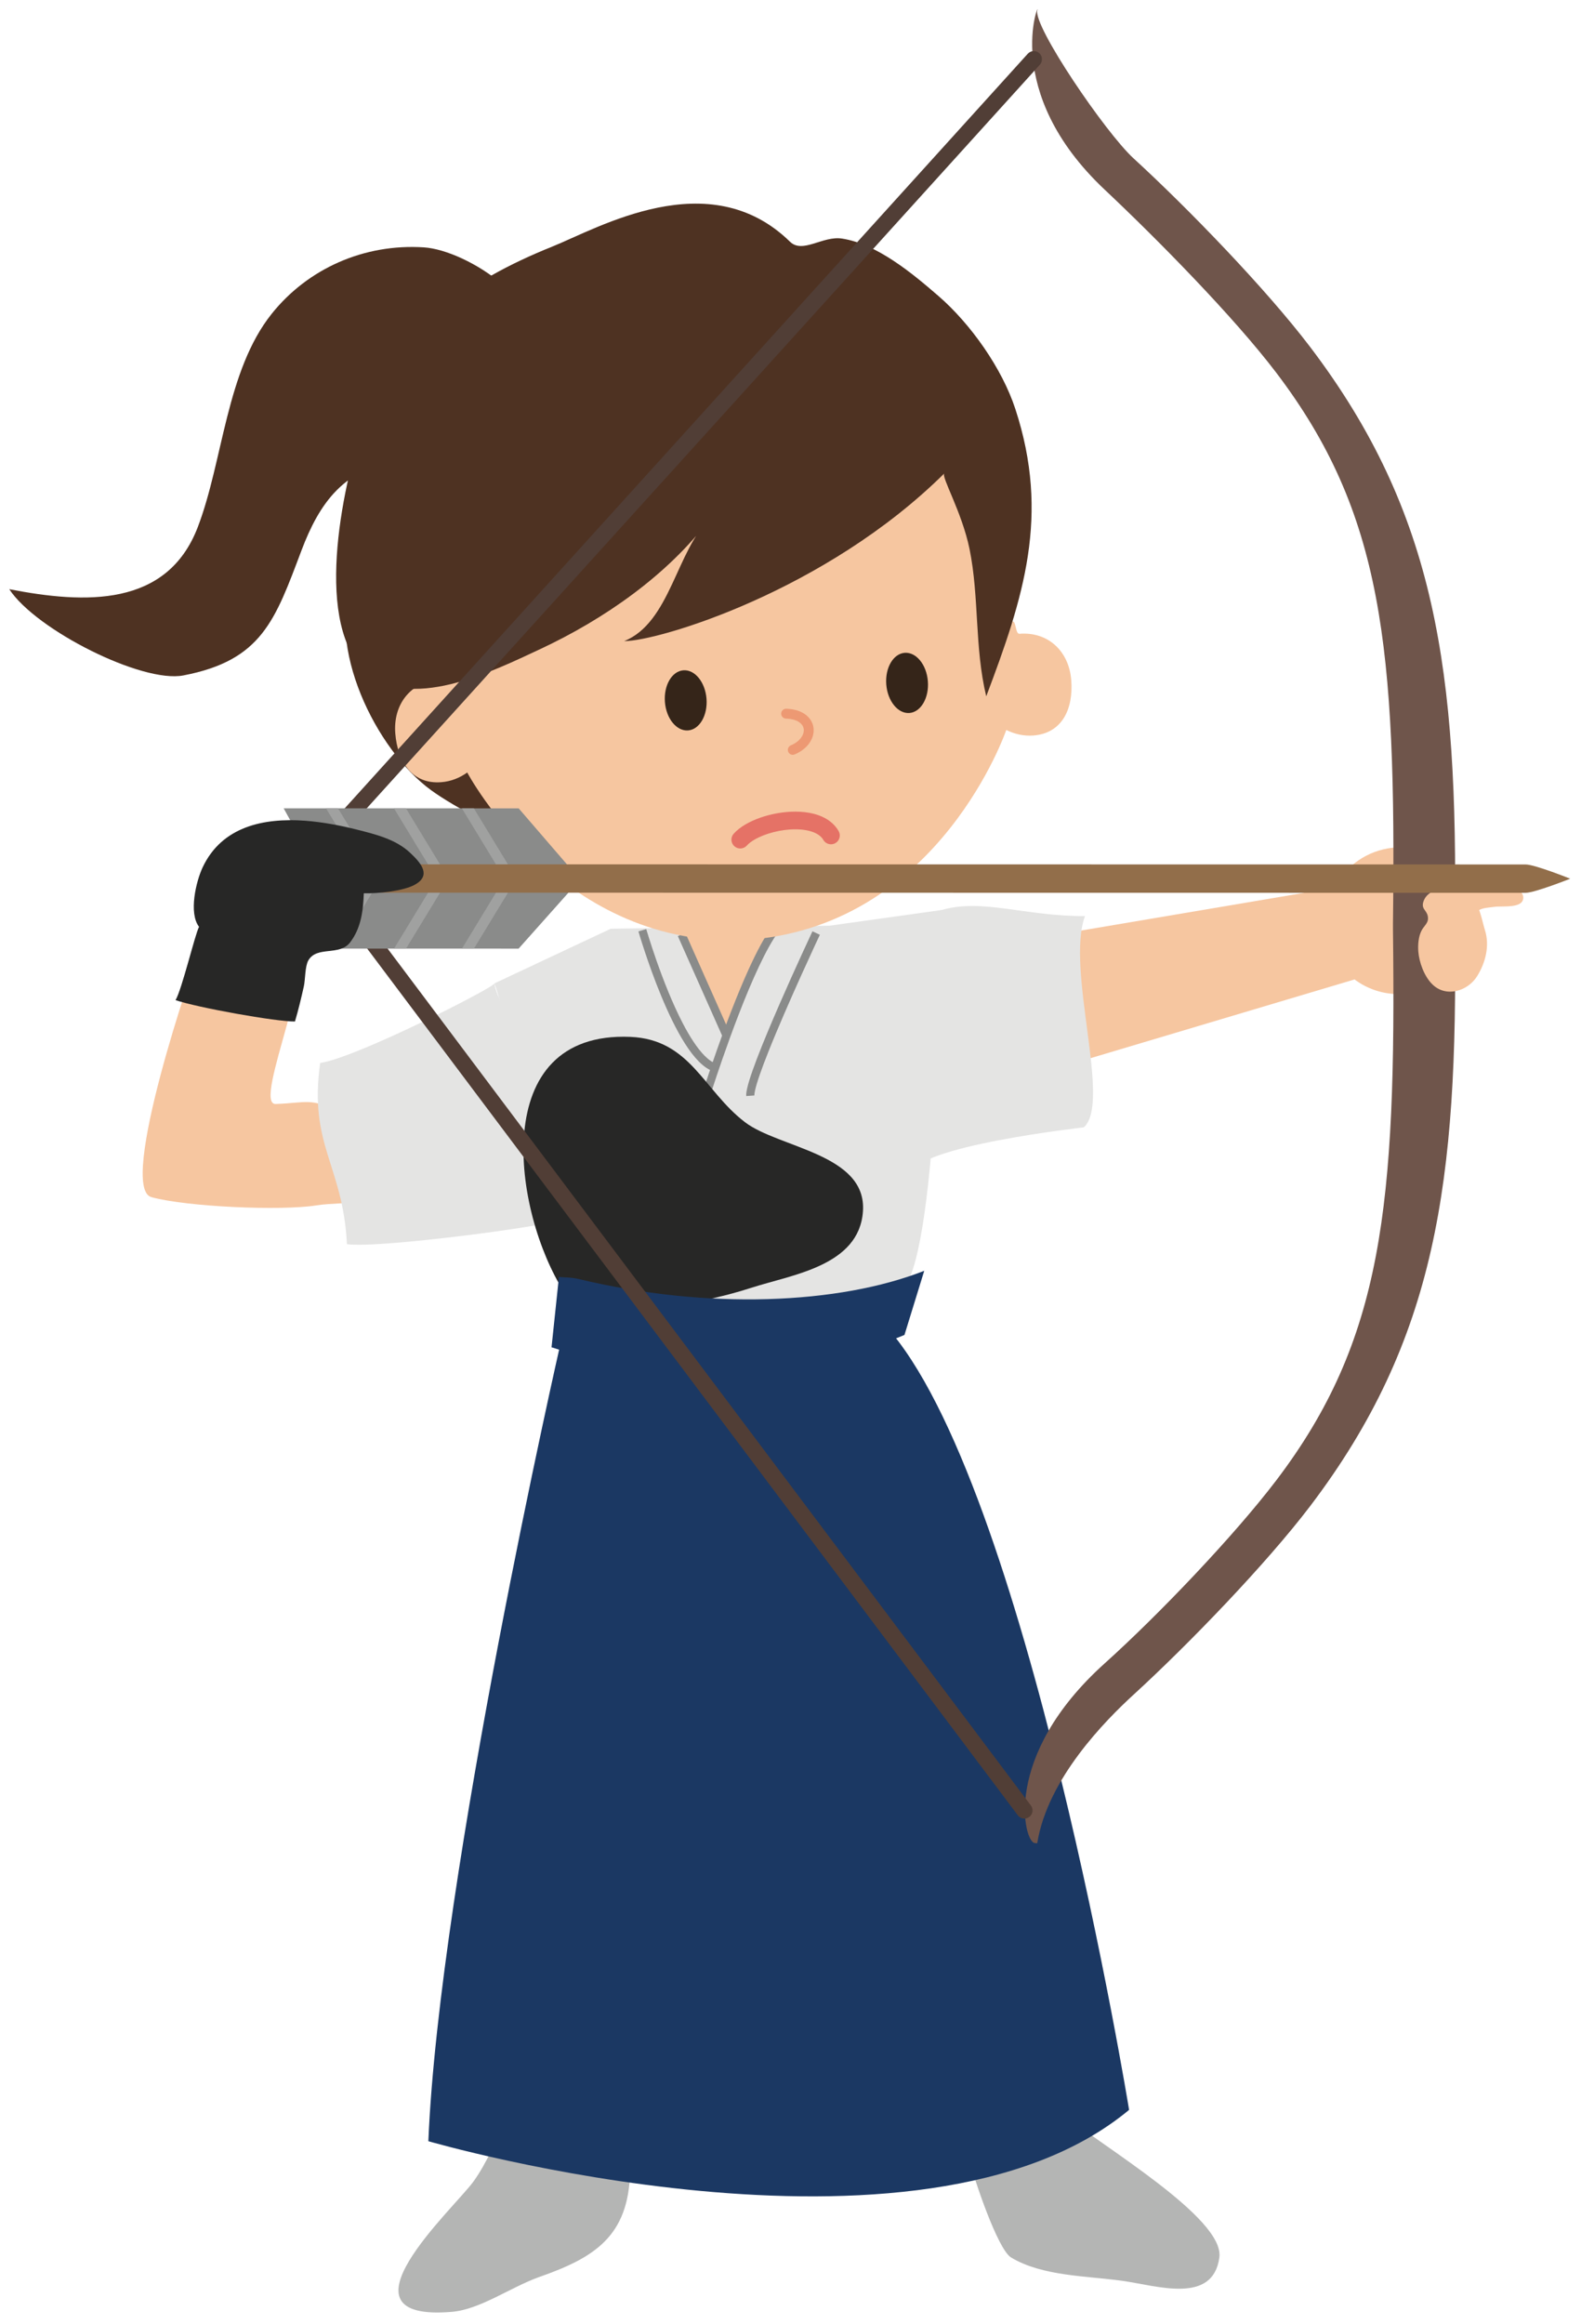 <?xml version="1.0" encoding="UTF-8"?> <svg xmlns="http://www.w3.org/2000/svg" xmlns:xlink="http://www.w3.org/1999/xlink" version="1.1" x="0" y="0" width="392" height="576" viewBox="0, 0, 392, 576"><defs><clipPath id="Clip_1"><path d="M128.603,200.325 L143.828,217.981 L128.583,235.091 L70.312,235.081 L80.068,217.972 L70.332,200.315 L128.603,200.325 z"></path></clipPath></defs><g id="Layer_1"><path d="M362.539,217.298 C364.912,218.519 368.242,218.587 370.966,218.977 C372.773,219.261 377.646,219.847 377.685,222.444 C377.705,225.257 372.373,224.436 370.449,224.739 C369.423,224.895 367.861,224.954 366.933,225.433 C364.316,226.78 365.097,231.897 364.15,234.388 C362.802,237.942 360.371,241.009 357.216,243.128 C348.818,248.851 337.47,246.761 331.835,238.499 C326.21,230.237 328.466,218.899 336.875,213.177 C341.816,209.808 348.261,209.017 353.857,211.165 C356.865,212.327 358.837,214.222 361.152,216.351 C361.552,216.722 362.021,217.034 362.539,217.298" fill="#F6C6A0"></path><path d="M263.085,523.548 C272.851,531.683 303.681,549.632 302.333,559.436 C300.732,571.155 286.884,566.429 278.271,565.227 C269.365,563.987 258.427,564.104 250.683,559.436 C247.324,557.395 241.367,539.515 240.39,535.374 C237.978,525.14 244.414,522.942 252.958,523.548" fill="#B4B5B4"></path><path d="M133.535,564.339 L133.779,564.251 C147.333,559.485 155.82,554.251 156.23,538.265 C156.494,527.688 152.109,518.587 140.371,518.479 C125,518.352 124.511,530.843 117.353,540.667 C112.47,547.376 81.601,575.472 112.05,572.913 C119.013,572.327 126.494,566.888 133.535,564.339" fill="#B4B5B4"></path><path d="M138.925,333.157 C138.925,333.157 108.906,464.847 106.21,530.628 C106.21,530.628 227.988,566.048 279.951,522.864 C279.951,522.864 254.56,367.054 219.57,328.548 L138.925,333.157" fill="#1B3863"></path><path d="M260.185,265.276 L347.06,239.378 L343.242,217.894 L260.185,231.936 L260.185,265.276" fill="#F6C6A0"></path><path d="M225.976,291.106 C225.8,296.106 217.275,276.038 215.527,271.556 C211.474,261.136 221.992,228.86 233.447,225.52 C243.574,222.581 254.228,227.093 269.013,227.024 C264.179,240.179 275.634,273.235 268.74,279.358 C268.652,279.436 226.21,284.065 225.976,291.106" fill="#E4E4E3"></path><path d="M128.144,283.011 C126.992,254.212 122.578,243.704 122.578,243.704 L151.425,230.159 L205.654,229.407 L233.447,225.52 C233.447,225.52 233.027,303.118 224.931,317.962 C217.988,330.677 219.228,325.52 214.492,326.868 C150.673,346.448 142.314,327.532 142.314,327.532 L128.144,283.011" fill="#E4E4E3"></path><path d="M164.316,221.888 L179.98,254.456 L195.283,222.503 L164.316,221.888" fill="#F6C6A0"></path><path d="M176.209,271.137 C176.209,271.135 176.359,270.659 176.639,269.798 C177.617,266.784 180.167,259.101 183.263,251.125 C184.811,247.139 186.496,243.078 188.185,239.5 C189.87,235.923 191.57,232.821 193.094,230.796 L191.475,229.581 C189.566,232.128 187.577,235.922 185.619,240.224 C179.761,253.11 174.286,270.509 174.278,270.529 L176.209,271.137" fill="#8A8B8A"></path><path d="M168.069,231.986 L179.202,257.006 L181.051,256.183 L169.918,231.164" fill="#8A8B8A"></path><path d="M158.295,230.811 C158.301,230.831 160.565,238.675 163.979,246.905 C165.688,251.022 167.681,255.234 169.85,258.64 C170.937,260.343 172.067,261.847 173.252,263.042 C174.438,264.235 175.681,265.136 177.046,265.56 L177.641,263.625 C176.744,263.353 175.728,262.668 174.689,261.617 C172.865,259.784 171,256.881 169.285,253.581 C166.707,248.629 164.437,242.782 162.821,238.186 C162.012,235.887 161.366,233.899 160.922,232.488 C160.7,231.783 160.529,231.221 160.414,230.837 C160.298,230.453 160.24,230.25 160.239,230.249 L158.295,230.811" fill="#8A8B8A"></path><path d="M201.447,230.792 C201.445,230.798 197.359,239.486 193.268,248.864 C191.223,253.554 189.177,258.415 187.636,262.46 C186.865,264.484 186.22,266.303 185.763,267.808 C185.534,268.561 185.352,269.236 185.224,269.827 C185.096,270.421 185.019,270.924 185.017,271.388 L185.025,271.618 L187.044,271.474 L187.041,271.388 C187.04,271.172 187.09,270.767 187.202,270.255 C187.619,268.313 188.844,264.853 190.434,260.852 C192.82,254.837 196.034,247.531 198.648,241.736 C199.956,238.838 201.114,236.316 201.945,234.52 C202.776,232.724 203.277,231.657 203.279,231.654 L201.447,230.793" fill="#8A8B8A"></path><path d="M117.646,156.038 C117.597,163.665 123.203,174.856 125.361,182.483 C127.871,191.302 130.869,198.919 133.896,207.278 C127.724,208.597 112.138,199.651 106.923,195.852 C93.232,185.901 80.458,160.013 87.675,142.981 C95.644,124.261 119.14,137.63 119.121,154.31" fill="#4E3222"></path><path d="M252.763,157.063 C251.728,157.142 251.953,153.733 251.015,154.026 L251.25,157.034 C247.685,111.731 215.839,82.757 174.941,84.817 L174.941,84.808 L174.687,84.827 C174.589,84.827 174.521,84.827 174.433,84.827 L174.433,84.856 C133.71,89.231 106.816,122.845 110.39,168.138 L110.156,165.14 C109.16,165.003 109.941,168.323 108.906,168.401 C101.767,168.968 97.451,174.602 98.007,181.731 C98.574,188.88 102.285,194.407 109.414,193.841 C111.835,193.655 114.013,192.757 115.849,191.438 C115.849,191.438 139.443,236.028 186.103,232.854 L186.103,232.874 L186.357,232.845 C186.455,232.835 186.542,232.835 186.611,232.825 L186.611,232.806 C233.203,228.626 249.501,180.901 249.501,180.901 C251.542,181.907 253.837,182.464 256.25,182.269 C263.359,181.712 266.181,175.657 265.605,168.519 C265.048,161.39 259.873,156.497 252.763,157.063" fill="#F6C6A0"></path><path d="M194.868,178.079 C196.577,178.14 197.71,178.593 198.373,179.132 C199.034,179.679 199.291,180.282 199.3,180.97 C199.3,181.565 199.076,182.246 198.554,182.916 C198.034,183.583 197.219,184.229 196.087,184.707 C195.465,184.969 195.174,185.686 195.436,186.308 C195.698,186.93 196.415,187.221 197.037,186.959 C198.507,186.338 199.671,185.456 200.481,184.419 C201.289,183.384 201.743,182.183 201.744,180.97 C201.753,179.57 201.104,178.185 199.91,177.232 C198.717,176.271 197.046,175.712 194.955,175.637 C194.281,175.613 193.714,176.14 193.69,176.814 C193.666,177.489 194.194,178.055 194.868,178.08" fill="#ED9973"></path><path d="M175.175,173.147 C175.498,177.269 173.447,180.784 170.615,181.009 C167.753,181.233 165.185,178.079 164.863,173.977 C164.541,169.847 166.591,166.341 169.423,166.116 C172.285,165.882 174.843,169.046 175.175,173.147" fill="#352519"></path><path d="M219.746,169.642 C220.078,173.743 222.636,176.907 225.498,176.692 C228.33,176.458 230.39,172.942 230.058,168.821 C229.736,164.7 227.148,161.556 224.306,161.78 C221.464,162.005 219.423,165.52 219.746,169.642" fill="#352519"></path><path d="M240.39,136.048 C238.476,126.77 233.261,118.05 234.15,117.308 C204.648,146.517 163.193,158.909 154.755,158.88 C166.21,154.3 167.734,136.243 176.123,128.44 C165.556,142.542 149.716,153.489 133.896,160.882 C122.47,166.204 100.849,177.034 90.029,165.794 C77.568,152.854 85.41,118.636 90.439,103.977 C98.066,81.829 116.083,69.466 136.894,61.126 C148.271,56.556 175.849,40.325 195.869,59.896 C199.003,62.962 203.984,58.372 208.779,59.124 C217.48,60.462 226.22,67.757 232.675,73.343 C240.664,80.257 248.447,91.272 251.738,101.321 C260.419,127.757 253.779,148.118 244.531,172.561 C241.591,160.315 242.832,148.02 240.39,136.048" fill="#4E3222"></path><path d="M132.236,90.501 C137.871,75.745 115.703,61.995 105.117,61.302 C90.273,60.335 76.318,66.566 67.363,77.767 C56.074,91.907 55.332,114.134 49.052,130.589 C41.435,150.53 21.103,149.671 2.294,146.009 C8.916,156.116 35.224,169.358 45.449,167.386 C64.951,163.665 68.222,153.675 74.765,136.37 C79.091,124.944 85.351,115.413 100.156,114.134 C108.066,113.45 107.48,108.431 114.833,108.782 C123.378,109.202 135.185,101.204 138.662,94.31" fill="#4E3222"></path><path d="M185.18,209.538 C185.581,209.084 186.232,208.563 187.066,208.078 C188.315,207.345 189.963,206.688 191.737,206.233 C193.512,205.776 195.416,205.517 197.183,205.518 C198.896,205.515 200.476,205.765 201.677,206.235 C202.278,206.468 202.784,206.751 203.189,207.07 C203.595,207.389 203.903,207.738 204.139,208.144 C204.746,209.19 206.087,209.546 207.134,208.939 C208.181,208.332 208.537,206.991 207.93,205.944 C207.398,205.025 206.694,204.247 205.894,203.621 C204.692,202.68 203.292,202.07 201.816,201.684 C200.337,201.299 198.773,201.136 197.183,201.135 C194.266,201.138 191.261,201.684 188.581,202.609 C187.241,203.074 185.982,203.635 184.854,204.294 C183.726,204.956 182.723,205.71 181.909,206.62 C181.103,207.523 181.182,208.909 182.085,209.714 C182.989,210.52 184.374,210.441 185.18,209.538" fill="#E57266"></path><path d="M256.582,456.731 C253.935,456.731 248.193,435.315 273.925,412.19 C287.187,400.267 305.917,380.686 316.474,366.819 C342.822,332.122 346.22,298.987 345.38,230.472 L345.38,228.811 C346.22,160.227 342.822,127.112 316.474,92.405 C305.917,78.519 286.914,59.242 273.925,47.025 C247.91,22.562 257.978,-0.3 257.197,2.513 C256.083,6.429 274.14,32.923 281.054,39.242 C294.55,51.605 313.945,71.634 324.873,86.019 C356.152,127.21 361.494,166.448 360.732,228.87 L360.732,230.403 C361.494,292.776 356.152,332.005 324.873,373.206 C313.955,387.571 294.57,407.62 281.054,419.974 C274.14,426.302 259.746,440.794 257.197,456.692 C257.158,456.907 256.777,456.731 256.582,456.731" fill="#6F554B"></path><path d="M93.701,287.933 C93.828,288.597 93.916,289.28 93.994,289.964 C94.863,299.808 85.976,297.513 78.378,298.724 C69.677,300.101 46.318,299.085 37.539,296.673 C29.121,294.358 47.89,239.007 49.746,235.071 C54.941,224.124 62.451,224.739 72.763,230.882 C80.312,235.384 62.314,273.792 68.349,273.587 C76.054,273.304 76.953,271.966 84.365,275.55 C89.355,277.952 92.646,282.61 93.701,287.933" fill="#F6C6A0"></path><path d="M137.578,302.571 C144.072,296.624 137.421,283.401 137.578,274.915 C137.636,272.386 123.144,249.124 122.578,243.714 C122.675,244.622 88.173,262.22 79.384,263.411 C76.513,283.89 85.019,288.694 86.025,308.323 C94.062,309.456 136.367,303.704 137.578,302.571" fill="#E4E4E3"></path><path d="M139.892,320.227 C127.197,300.413 120.712,255.442 156.308,256.956 C171.181,257.591 174.394,270.198 184.687,278.079 C193.105,284.524 214.96,285.911 213.964,300.198 C213.017,313.704 196.474,315.852 186.357,319.114 C171.591,323.87 153.388,326.409 138.642,318.977" fill="#272726"></path><path d="M185.908,340.706 C171.591,340.706 156.083,338.714 139.462,334.7 C138.408,334.446 137.207,333.977 136.748,333.89 L138.583,316.458 C139.472,316.565 141.572,316.507 143.457,316.956 C175.4,324.651 208.037,323.235 229.16,314.925 L224.257,330.823 C211.289,335.95 202.07,340.706 185.908,340.706" fill="#1B3863"></path><path d="M366.914,225.979 C367.431,227.503 367.753,229.104 368.193,230.53 C369.394,234.358 368.339,238.548 366.259,241.897 C363.974,245.589 358.603,247.317 355.156,243.948 C353.125,241.976 351.855,238.45 351.66,235.755 C351.542,234.114 351.699,232.19 352.402,230.735 C353.095,229.3 354.365,228.753 354.003,226.995 C353.691,225.452 352.187,225.237 353.037,223.138 C354.57,219.388 361.718,219.251 364.501,221.819 C365.693,222.913 366.406,224.407 366.914,225.979" fill="#F6C6A0"></path><path d="M254.827,13.322 L75.364,211.476 C74.712,212.196 74.663,213.273 75.246,214.05 L252.365,449.871 C253.037,450.764 254.305,450.945 255.199,450.273 C256.093,449.602 256.274,448.333 255.602,447.44 L79.486,212.955 L257.828,16.039 C258.578,15.211 258.515,13.93 257.686,13.18 C256.857,12.43 255.578,12.494 254.827,13.323" fill="#513E36"></path><path d="M128.603,200.325 L143.828,217.981 L128.583,235.091 L70.312,235.081 L80.068,217.972 L70.332,200.315 L128.603,200.325" fill="#8A8B8A"></path><g clip-path="url(#Clip_1)"><path d="M78.993,242.997 L93.27,219.569 L91.104,218.248 L76.826,241.676" fill="#A0A1A0"></path><path d="M95.859,242.996 L110.116,219.568 L107.949,218.249 L93.691,241.677" fill="#A0A1A0"></path><path d="M76.845,193.758 L91.103,217.195 L93.271,215.876 L79.013,192.439" fill="#A0A1A0"></path><path d="M93.691,193.758 L107.949,217.195 L110.117,215.876 L95.859,192.439" fill="#A0A1A0"></path><path d="M112.685,243.006 L126.952,219.569 L124.785,218.249 L110.517,241.686" fill="#A0A1A0"></path><path d="M110.537,193.768 L124.785,217.195 L126.953,215.876 L112.705,192.449" fill="#A0A1A0"></path></g><path d="M378.281,214.231 L351.855,214.222 L237.187,214.212 L72.841,214.192 L72.841,221.224 L236.289,221.233 L236.289,221.243 L351.855,221.253 L378.281,221.253 C380.537,221.253 389.326,217.757 389.326,217.757 C389.326,217.757 380.537,214.231 378.281,214.231" fill="#926E4A"></path><path d="M75.634,203.392 C65.458,202.649 55.048,204.769 50.253,214.925 C48.613,218.401 46.728,226.263 49.355,229.69 C48.427,231.253 45.087,245.286 43.525,247.845 C48.72,249.661 68.496,253.216 73.134,253.147 C73.984,250.286 74.677,247.366 75.332,244.456 C75.712,242.747 75.605,239.476 76.455,238.001 C78.574,234.339 84.169,237.005 86.826,233.519 C89.501,230.013 90.048,225.765 90.205,221.37 C93.632,221.468 100.068,220.833 102.919,219.212 C106.835,216.985 104.648,214.095 101.718,211.36 C98.134,207.972 93.085,206.751 88.476,205.589 C84.57,204.602 80.117,203.724 75.634,203.392" fill="#272726"></path></g></svg> 